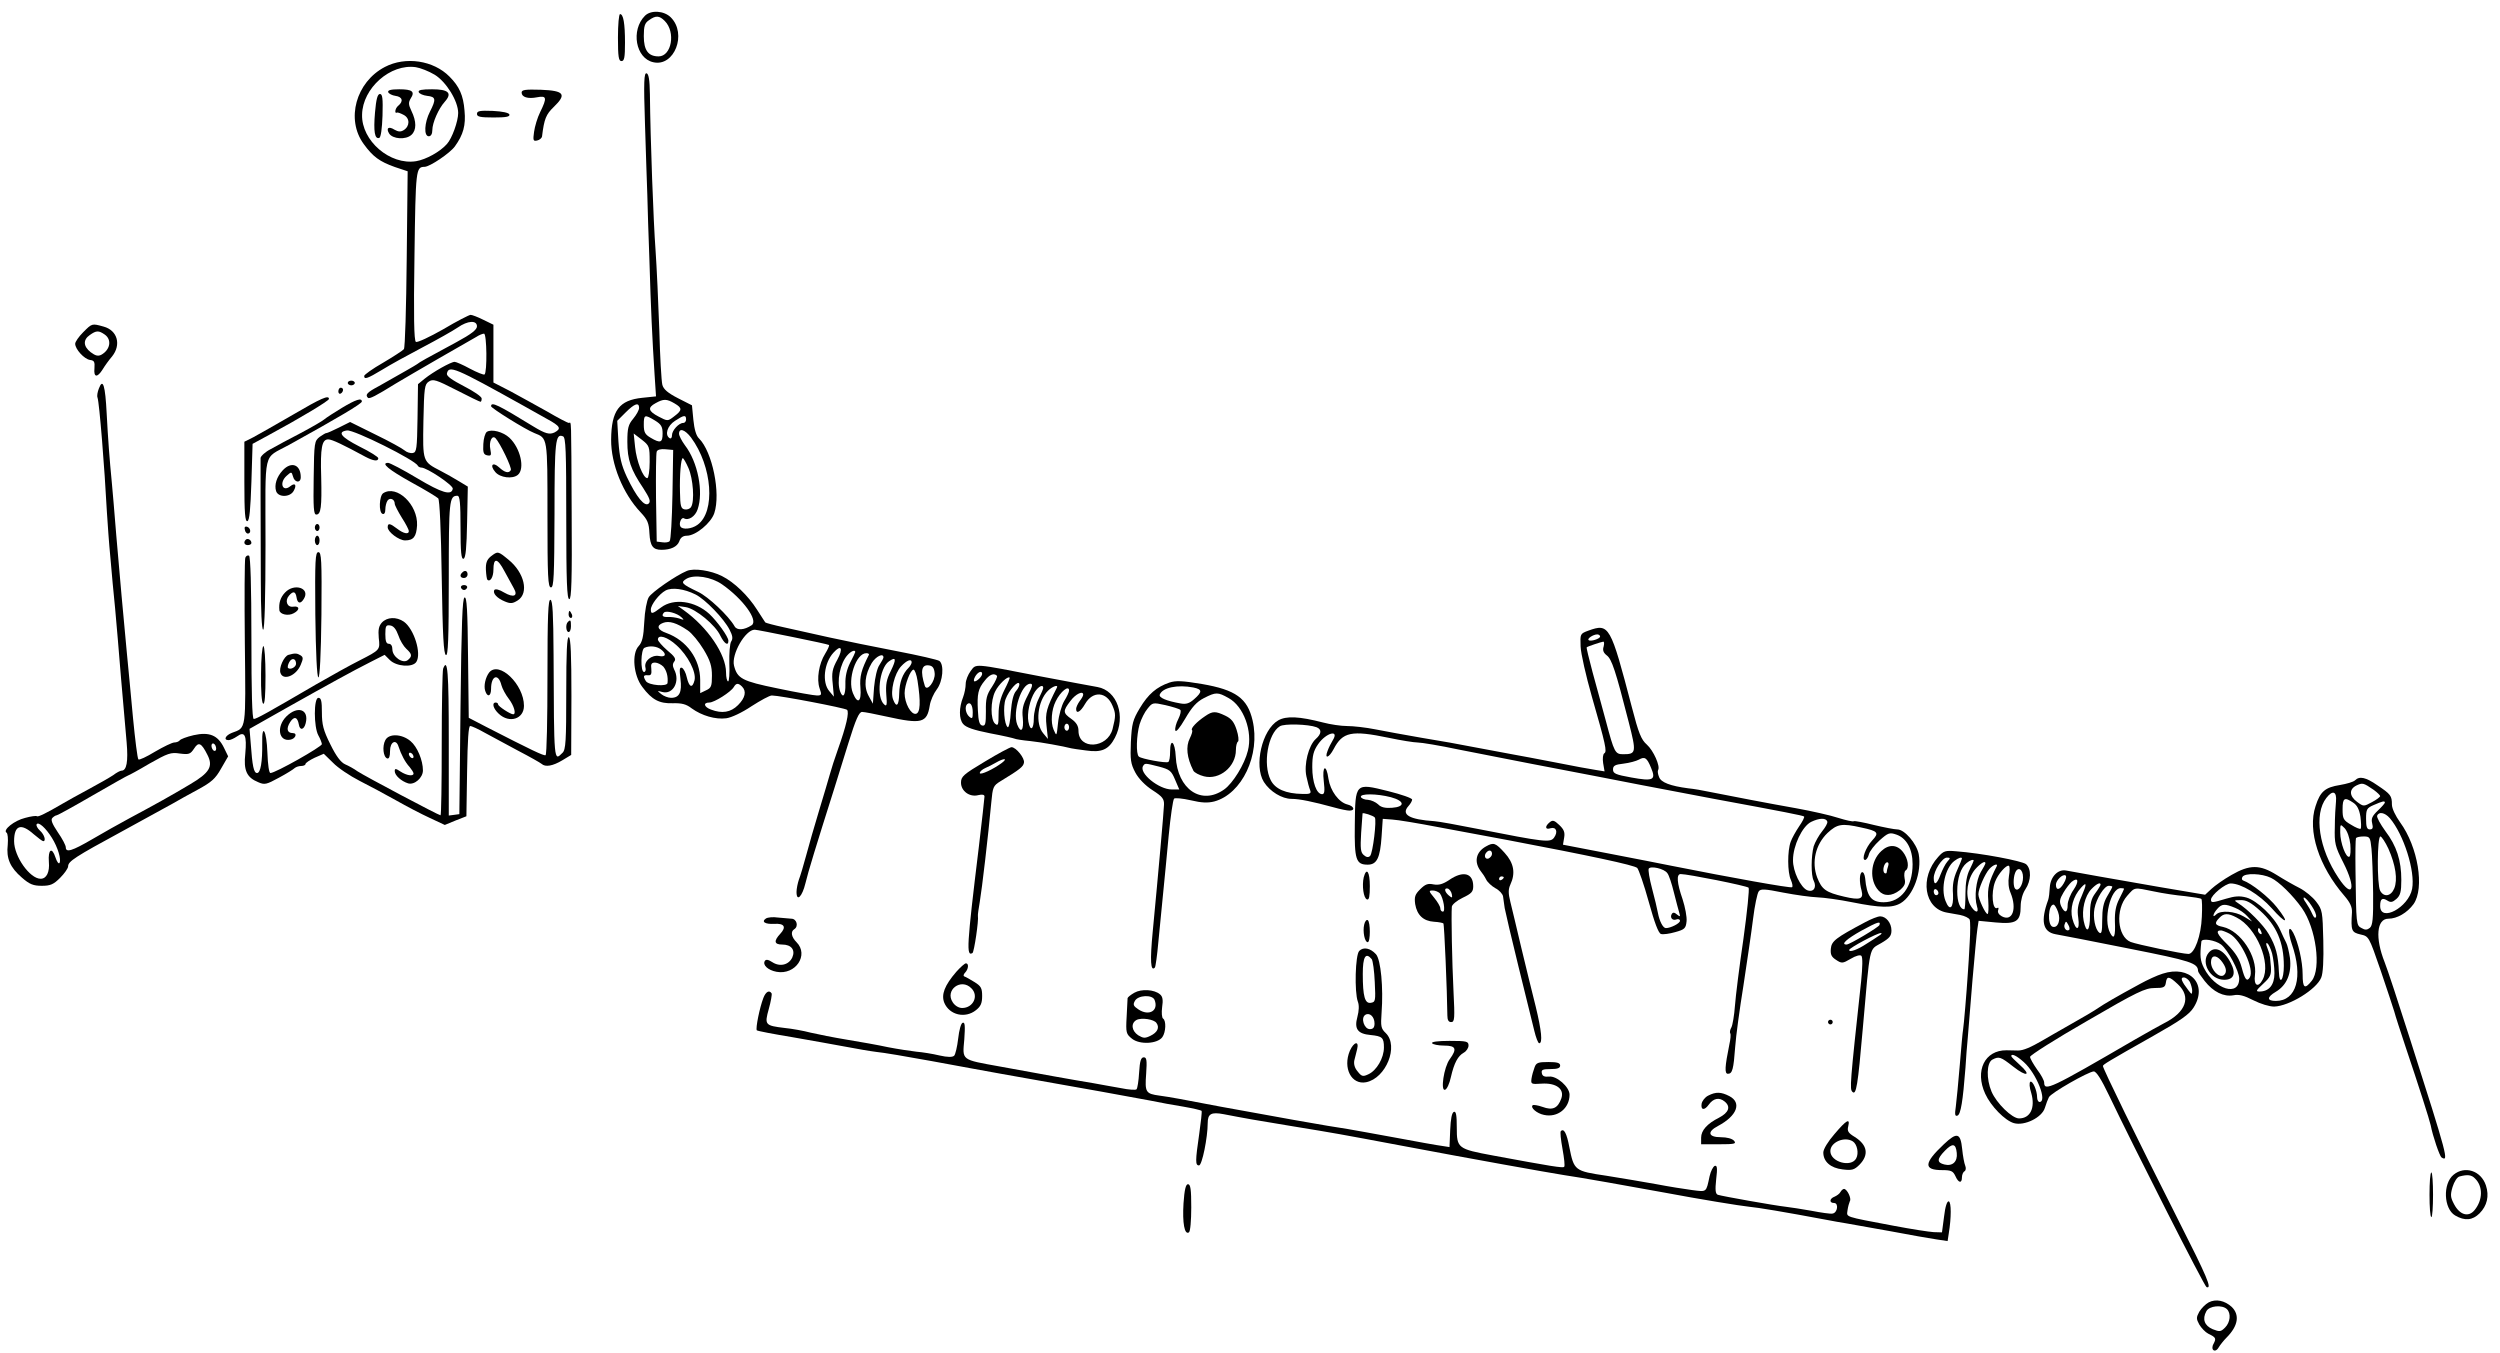 <?xml version="1.0" standalone="no"?>
<!DOCTYPE svg PUBLIC "-//W3C//DTD SVG 20010904//EN"
 "http://www.w3.org/TR/2001/REC-SVG-20010904/DTD/svg10.dtd">
<svg version="1.0" xmlns="http://www.w3.org/2000/svg"
 width="1064pt" height="576pt" viewBox="0 0 1064 576"
 preserveAspectRatio="xMidYMid meet">
<g transform="translate(0,576) scale(0.1,-0.1)"
fill="#000000" stroke="none">
<path d="M2745 5693 c-61 -61 -40 -182 36 -198 89 -20 144 121 74 191 -29 29
-85 32 -110 7z m84 -22 c48 -48 29 -151 -26 -151 -44 0 -63 26 -63 86 0 43 4
56 22 68 29 21 44 20 67 -3z"/>
<path d="M2630 5600 c0 -82 3 -100 15 -100 12 0 15 15 15 78 0 83 -7 122 -21
122 -5 0 -9 -45 -9 -100z"/>
<path d="M1638 5475 c-123 -64 -167 -223 -90 -328 39 -54 68 -75 133 -98 l54
-18 -4 -373 c-2 -205 -7 -378 -12 -384 -5 -6 -45 -32 -89 -58 -44 -25 -80 -51
-80 -56 0 -16 13 -12 76 26 32 20 110 63 173 96 63 33 130 71 149 84 43 30 82
32 82 5 0 -14 -24 -33 -87 -67 -132 -71 -157 -85 -168 -94 -10 -7 -63 -37
-162 -93 -51 -27 -60 -37 -47 -50 6 -6 32 7 119 61 28 17 111 65 185 108 74
42 145 83 157 90 12 8 27 14 33 14 12 0 14 -166 2 -174 -4 -2 -32 9 -62 25
-29 16 -59 29 -65 29 -16 0 -92 -43 -128 -72 l-28 -23 -2 -145 c-2 -131 -4
-145 -20 -148 -10 -2 -26 3 -35 11 -9 8 -65 39 -125 68 l-107 53 -48 -24 c-26
-13 -49 -23 -52 -23 -3 1 -16 -7 -29 -16 -23 -18 -24 -23 -26 -175 -2 -127 0
-156 11 -156 20 0 24 32 21 160 -4 125 3 160 30 160 16 0 64 -23 158 -74 34
-18 55 -21 55 -6 0 5 -36 28 -81 50 -78 40 -95 62 -52 68 29 4 292 -127 301
-150 2 -4 9 -8 15 -8 24 0 137 -76 134 -90 -5 -30 -45 -19 -152 45 -60 36
-116 65 -123 65 -33 0 2 -29 99 -83 57 -31 108 -62 114 -68 6 -6 12 -133 15
-336 4 -249 8 -327 18 -331 9 -3 12 67 12 325 0 334 2 353 37 353 10 0 13 -31
13 -136 0 -104 3 -135 13 -132 9 4 13 46 15 156 l3 151 -38 23 c-21 13 -55 32
-76 43 -79 41 -78 38 -75 212 3 144 5 157 23 169 18 12 31 8 117 -36 54 -28
100 -50 103 -50 3 0 5 6 5 14 0 8 -34 31 -75 52 -50 26 -75 43 -73 54 8 37 32
27 328 -138 25 -14 69 -39 98 -55 57 -31 62 -41 33 -57 -22 -11 -40 -6 -91 25
-150 92 -180 107 -180 86 0 -8 146 -99 184 -114 57 -23 56 -14 56 -349 0 -263
2 -308 15 -308 12 0 14 46 15 312 0 312 4 344 36 331 12 -4 14 -60 14 -349 0
-269 3 -344 13 -344 9 0 12 79 10 367 -2 427 -1 383 -12 383 -5 0 -47 22 -93
49 -47 26 -117 65 -156 86 l-72 37 0 123 0 123 -43 21 c-24 12 -48 21 -54 21
-6 0 -59 -27 -116 -61 -58 -33 -111 -58 -117 -54 -8 5 -10 109 -6 367 5 370 6
377 43 378 22 0 108 58 129 87 36 50 47 90 41 152 -5 65 -22 103 -64 145 -68
69 -187 87 -275 41z m212 -33 c49 -30 100 -112 100 -163 0 -35 -26 -108 -48
-132 -29 -33 -89 -66 -131 -73 -111 -18 -233 87 -230 198 2 113 121 218 229
202 19 -3 55 -17 80 -32z"/>
<path d="M1652 5368 c3 -7 17 -14 31 -16 30 -4 35 -23 12 -42 -14 -11 -17 -36
-5 -29 3 1 15 -3 28 -10 27 -14 27 -48 0 -65 -13 -8 -23 -7 -39 2 -25 16 -37
7 -23 -16 15 -24 71 -28 95 -6 22 20 22 57 0 102 -13 27 -13 36 -3 53 19 29 7
39 -49 39 -36 0 -49 -4 -47 -12z"/>
<path d="M1782 5368 c3 -7 19 -14 36 -16 37 -4 39 -14 12 -67 -24 -47 -27
-105 -5 -105 9 0 15 10 15 26 0 31 26 91 53 121 33 37 16 53 -54 53 -44 0 -60
-3 -57 -12z"/>
<path d="M1596 5281 c-7 -82 -1 -114 18 -108 7 2 12 39 14 95 2 73 0 92 -11
92 -10 0 -16 -21 -21 -79z"/>
<path d="M2745 5234 c4 -121 8 -257 10 -304 1 -47 5 -173 9 -280 6 -203 12
-332 22 -486 l6 -91 -58 -6 c-99 -10 -132 -54 -133 -178 -1 -104 50 -230 126
-310 29 -31 35 -45 37 -89 3 -54 15 -70 51 -70 40 0 67 13 76 36 5 16 16 24
32 24 38 0 103 54 117 96 28 84 -8 261 -65 318 -12 11 -20 39 -24 79 l-6 62
-59 30 c-43 22 -62 38 -67 57 -4 15 -10 120 -13 235 -4 114 -11 267 -16 338
-9 121 -22 471 -24 664 -1 61 -5 86 -14 89 -11 3 -13 -34 -7 -214z m126 -1191
c34 -20 33 -29 -3 -56 -26 -20 -27 -20 -65 0 -44 23 -48 38 -13 57 34 19 47
19 81 -1z m-151 -19 c0 -9 -11 -29 -25 -46 -21 -25 -25 -40 -25 -98 0 -76 14
-118 68 -198 27 -42 32 -56 23 -65 -17 -16 -52 27 -93 113 -24 52 -31 83 -36
152 l-5 87 36 36 c38 38 57 44 57 19z m68 -54 c26 -16 32 -26 32 -55 0 -39 -9
-43 -51 -18 -24 14 -29 24 -29 55 0 44 3 45 48 18z m132 5 c0 -8 -5 -15 -12
-15 -19 0 -48 -32 -48 -52 0 -11 -4 -16 -10 -13 -22 14 -10 53 23 74 38 25 47
26 47 6z m21 -77 c91 -123 105 -317 27 -372 -25 -18 -64 -21 -72 -7 -8 13 4
42 15 35 19 -11 48 8 58 38 26 74 1 202 -54 273 -14 19 -25 41 -25 49 0 26 25
18 51 -16z m-176 -104 c0 -38 -5 -69 -10 -69 -18 0 -46 73 -52 132 l-6 58 34
-26 c33 -26 34 -29 34 -95z m97 -139 c-2 -104 -7 -194 -12 -198 -4 -5 -18 -7
-31 -5 l-24 3 -3 185 c-1 101 0 190 3 198 3 8 17 12 37 10 l33 -3 -3 -190z
m68 113 c20 -45 27 -142 11 -166 -5 -8 -17 -12 -27 -10 -16 3 -19 14 -20 73
-2 73 4 145 12 145 3 0 14 -19 24 -42z"/>
<path d="M2220 5366 c0 -19 26 -28 66 -20 41 8 43 -2 13 -63 -12 -24 -23 -62
-26 -84 -5 -36 -4 -41 13 -37 10 2 20 10 21 18 9 74 17 93 49 124 57 55 46 70
-54 74 -66 2 -82 0 -82 -12z"/>
<path d="M2030 5275 c0 -12 14 -15 71 -15 52 0 70 3 67 13 -3 7 -29 13 -71 15
-55 2 -67 0 -67 -13z"/>
<path d="M354 4346 c-19 -19 -34 -41 -34 -49 0 -23 38 -65 63 -69 18 -2 21 -8
19 -35 -4 -40 12 -42 35 -5 9 15 27 40 40 55 40 50 23 111 -36 127 -50 14 -49
14 -87 -24z m92 -10 c31 -22 23 -65 -15 -86 -14 -7 -25 -4 -45 11 -32 25 -33
53 -4 73 28 20 38 20 64 2z"/>
<path d="M1480 4130 c0 -5 7 -10 15 -10 8 0 15 5 15 10 0 6 -7 10 -15 10 -8 0
-15 -4 -15 -10z"/>
<path d="M421 4107 c-6 -15 -9 -32 -6 -39 8 -23 30 -298 40 -488 3 -47 9 -134
15 -195 5 -60 14 -157 20 -215 5 -58 17 -190 25 -295 9 -104 20 -228 24 -275
7 -82 0 -120 -22 -120 -5 0 -21 -8 -35 -19 -15 -10 -62 -37 -105 -60 -43 -23
-93 -51 -110 -61 -70 -41 -105 -58 -110 -54 -2 3 -25 0 -50 -7 -46 -11 -97
-52 -79 -63 5 -3 7 -26 5 -51 -7 -58 10 -97 60 -140 33 -29 49 -35 85 -35 37
0 50 6 78 34 19 19 34 41 34 49 0 21 29 40 230 149 96 53 193 106 215 118 22
13 71 40 108 60 57 31 74 46 98 89 l30 52 -18 37 c-26 53 -62 68 -129 53 -30
-7 -56 -17 -59 -22 -4 -5 -14 -9 -23 -9 -9 0 -46 -18 -82 -39 -36 -22 -68 -37
-71 -33 -4 4 -14 84 -23 177 -9 94 -20 217 -26 275 -16 169 -29 313 -45 500
-8 96 -16 198 -19 225 -10 103 -16 183 -22 295 -6 120 -16 152 -33 107z m462
-1560 c25 -49 9 -76 -74 -125 -82 -49 -147 -85 -259 -145 -41 -22 -112 -62
-158 -89 -86 -50 -112 -58 -112 -34 0 8 -15 37 -34 64 -24 36 -31 53 -23 61 6
6 14 11 18 11 4 0 73 38 154 85 81 47 149 85 151 85 2 0 43 22 90 50 78 44 91
49 129 43 39 -5 45 -3 61 21 19 30 31 25 57 -27z m37 27 c0 -8 -4 -12 -10 -9
-5 3 -10 13 -10 21 0 8 5 12 10 9 6 -3 10 -13 10 -21z m-699 -380 c25 -40 41
-93 32 -107 -3 -5 -11 5 -17 24 -15 46 -32 34 -28 -19 4 -44 -10 -72 -35 -72
-46 0 -113 95 -113 160 0 68 29 78 83 30 19 -16 37 -30 41 -30 13 0 5 28 -14
45 -11 10 -17 22 -14 27 8 12 39 -16 65 -58z"/>
<path d="M1440 4094 c0 -8 5 -12 10 -9 6 3 10 10 10 16 0 5 -4 9 -10 9 -5 0
-10 -7 -10 -16z"/>
<path d="M1245 3994 c-72 -42 -147 -84 -167 -95 l-38 -19 0 -171 c0 -132 3
-170 13 -167 9 3 13 50 17 167 l5 162 70 38 c128 69 255 145 255 153 0 18 -32
4 -155 -68z"/>
<path d="M1455 4024 c-33 -20 -67 -42 -75 -49 -8 -7 -53 -33 -100 -58 -47 -24
-104 -55 -127 -68 -24 -12 -43 -30 -44 -38 0 -9 0 -81 0 -161 0 -80 1 -241 1
-357 0 -133 4 -213 10 -213 6 0 10 132 10 363 0 413 -13 361 99 423 212 117
311 176 311 185 0 17 -25 9 -85 -27z"/>
<path d="M2072 3922 c-7 -5 -14 -28 -15 -52 -2 -36 1 -45 17 -48 16 -3 18 0
13 25 -7 33 7 63 22 48 19 -20 71 -127 65 -136 -9 -15 -26 -10 -50 12 -27 25
-41 9 -16 -20 20 -24 73 -31 96 -12 31 26 11 114 -36 158 -27 25 -76 38 -96
25z"/>
<path d="M1203 3758 c-26 -28 -36 -62 -28 -88 9 -28 60 -27 75 1 14 25 6 36
-14 20 -34 -28 -49 15 -16 44 20 18 21 18 27 -3 7 -27 33 -29 33 -3 0 54 -40
69 -77 29z"/>
<path d="M1631 3661 c-17 -11 -20 -82 -3 -88 7 -3 12 4 12 19 0 13 4 29 9 37
10 15 31 7 31 -13 0 -6 14 -33 30 -59 17 -26 30 -52 30 -57 0 -16 -23 -11 -50
10 -30 23 -40 25 -40 6 0 -20 48 -56 74 -56 36 0 48 16 51 64 4 88 -86 174
-144 137z"/>
<path d="M1340 3515 c0 -8 5 -15 10 -15 6 0 10 7 10 15 0 8 -4 15 -10 15 -5 0
-10 -7 -10 -15z"/>
<path d="M1042 3506 c1 -10 8 -17 13 -17 15 1 12 24 -3 29 -9 3 -13 -2 -10
-12z"/>
<path d="M1340 3460 c0 -11 5 -20 10 -20 6 0 10 9 10 20 0 11 -4 20 -10 20 -5
0 -10 -9 -10 -20z"/>
<path d="M1046 3463 c-11 -11 -6 -23 9 -23 8 0 15 4 15 9 0 13 -16 22 -24 14z"/>
<path d="M1342 3145 c2 -166 7 -266 13 -268 6 -1 11 93 13 266 2 234 0 267
-13 267 -13 0 -15 -32 -13 -265z"/>
<path d="M2089 3392 c-17 -14 -22 -28 -21 -57 1 -21 4 -40 6 -42 12 -12 26 11
26 42 0 53 17 51 47 -6 15 -28 33 -61 40 -73 19 -33 -1 -41 -41 -18 -21 13
-38 17 -42 11 -8 -14 11 -35 45 -49 24 -10 33 -9 55 5 48 31 28 118 -40 173
-45 37 -45 37 -75 14z"/>
<path d="M1044 3386 c-3 -8 -4 -171 -2 -361 4 -378 7 -361 -55 -384 -28 -11
-37 -31 -14 -31 7 0 23 7 36 16 33 24 42 4 35 -73 -8 -72 6 -102 55 -122 27
-12 35 -10 88 19 32 17 62 36 67 41 6 5 18 9 28 9 10 0 18 4 18 8 0 5 18 17
39 27 l39 17 39 -38 c21 -22 72 -56 113 -77 41 -21 111 -58 155 -83 44 -25
109 -59 144 -75 l64 -30 46 19 46 18 3 192 c2 132 6 192 13 192 7 0 35 -13 63
-29 28 -15 92 -50 141 -76 50 -26 94 -51 100 -56 16 -15 48 -9 88 15 l38 23 1
249 c0 177 -3 249 -11 252 -8 3 -11 -62 -11 -236 0 -205 -2 -243 -16 -256 -37
-37 -36 -45 -38 418 -1 174 -4 230 -13 233 -10 4 -13 -66 -13 -326 0 -181 -3
-332 -8 -335 -7 -4 -59 21 -252 120 l-75 39 -3 258 c-2 200 -5 258 -15 254 -9
-3 -13 -111 -17 -463 l-5 -459 -22 -3 -23 -3 0 320 c0 291 -5 355 -24 305 -3
-9 -6 -153 -6 -320 0 -167 -2 -304 -5 -304 -8 0 -323 167 -353 187 -15 11 -39
24 -53 30 -18 8 -38 34 -63 85 -30 60 -36 84 -36 136 0 48 -3 62 -15 62 -20 0
-20 -124 0 -160 8 -14 14 -30 15 -37 0 -11 -198 -123 -219 -123 -6 0 -11 34
-13 87 -3 93 -24 130 -22 40 1 -80 -7 -127 -22 -127 -14 0 -20 29 -27 127 l-5
61 152 86 c192 108 285 159 362 198 l61 31 22 -22 c28 -28 97 -33 113 -8 23
36 -10 140 -53 171 -32 22 -72 20 -94 -4 -13 -15 -16 -30 -13 -65 6 -51 6 -51
-82 -96 -36 -18 -119 -64 -185 -102 -209 -122 -254 -147 -265 -147 -7 0 -10
115 -10 344 0 221 -4 347 -10 351 -6 3 -13 -1 -16 -9z m651 -329 c7 -22 23
-48 34 -58 25 -23 26 -32 7 -48 -21 -18 -66 14 -66 45 0 15 -6 24 -15 24 -11
0 -15 11 -15 41 0 35 3 40 21 37 14 -2 25 -16 34 -41z"/>
<path d="M2923 3330 c-46 -19 -149 -90 -162 -112 -8 -13 -17 -59 -19 -105 -3
-64 -9 -87 -24 -103 -30 -32 -22 -125 16 -174 41 -55 73 -71 130 -69 38 1 57
-4 80 -22 43 -31 101 -48 147 -42 22 3 67 24 107 51 39 25 77 46 87 46 34 0
310 -53 320 -61 10 -10 -3 -68 -39 -169 -13 -36 -28 -83 -34 -105 -6 -22 -27
-92 -46 -155 -19 -63 -44 -149 -55 -191 -11 -41 -25 -88 -31 -103 -5 -15 -10
-39 -10 -52 0 -44 24 -21 38 37 11 47 46 161 123 404 10 33 37 120 60 193 31
100 45 132 58 132 9 0 56 -9 105 -20 149 -33 171 -27 183 47 3 21 17 52 30 69
26 34 32 105 11 121 -7 5 -89 24 -183 42 -93 18 -222 44 -285 58 -63 14 -150
33 -193 43 -42 9 -79 19 -80 21 -2 2 -17 27 -35 54 -38 60 -97 117 -149 143
-47 24 -120 35 -150 22z m150 -57 c89 -62 156 -154 126 -174 -32 -21 -63 -23
-73 -4 -25 44 -112 126 -155 146 -71 34 -76 40 -49 56 33 19 105 8 151 -24z
m-113 -43 c42 -21 121 -103 145 -150 13 -25 15 -38 7 -50 -6 -9 -9 -51 -8 -93
2 -43 -1 -77 -5 -77 -5 0 -9 17 -9 38 0 77 -78 192 -180 265 l-25 18 34 -5
c42 -7 126 -76 147 -122 17 -34 34 -45 34 -21 0 17 -48 83 -81 114 -61 56
-152 68 -205 28 -38 -29 -44 -30 -44 -9 0 20 35 66 63 81 27 14 79 7 127 -17z
m-60 -97 c13 -12 12 -13 -10 -5 -14 4 -35 7 -47 6 -23 -1 -29 6 -17 19 10 10
57 -3 74 -20z m27 -56 c18 -12 48 -49 68 -82 28 -47 35 -70 35 -111 0 -44 -3
-52 -25 -62 l-25 -12 0 56 c0 89 -58 169 -144 200 -38 13 -44 32 -14 43 26 10
58 0 105 -32z m446 -28 c84 -17 153 -32 155 -34 3 -2 -5 -19 -16 -37 -27 -43
-37 -108 -24 -147 10 -28 9 -31 -11 -31 -12 0 -87 13 -167 30 -152 31 -172 42
-186 97 -12 48 48 153 88 153 6 0 78 -14 161 -31z m-494 -35 c49 -44 85 -115
77 -149 -9 -36 -23 -31 -33 12 -4 20 -14 38 -21 41 -10 3 -11 -8 -6 -47 7 -57
-4 -81 -40 -81 -12 0 -31 7 -42 16 -18 15 -18 15 4 9 47 -13 78 46 51 96 -7
15 -7 24 1 34 8 10 2 21 -30 47 -22 19 -40 40 -40 46 0 24 41 11 79 -24z m-66
-18 c25 -19 21 -34 -8 -28 -32 6 -65 -22 -58 -49 3 -10 0 -19 -6 -19 -16 0
-14 97 2 103 22 10 52 7 70 -7z m751 -43 c-22 -40 -25 -57 -20 -103 l5 -55
-20 24 c-31 37 -22 119 18 163 33 37 43 19 17 -29z m76 32 c0 -2 -10 -23 -22
-46 -14 -28 -21 -58 -20 -90 1 -48 -10 -64 -22 -33 -16 43 -1 121 31 156 15
17 33 24 33 13z m58 -12 c-32 -63 -40 -92 -36 -140 5 -61 -12 -72 -32 -23 -24
58 13 170 57 170 8 0 13 -3 11 -7z m62 -11 c0 -4 -8 -18 -17 -32 -10 -14 -19
-53 -23 -95 l-5 -70 -18 33 c-22 40 -16 91 13 140 18 29 50 44 50 24z m31 -58
c-18 -36 -22 -57 -19 -100 4 -43 2 -52 -8 -43 -36 29 -22 155 19 184 31 22 33
10 8 -41z m89 37 c0 -5 -6 -16 -13 -23 -26 -26 -39 -62 -40 -110 -1 -52 -12
-62 -26 -25 -13 34 6 111 34 141 24 26 45 34 45 17z m-1057 -18 c14 -17 21
-42 18 -70 -2 -16 -80 -10 -92 8 -13 21 -11 27 9 25 13 -1 16 5 14 27 -3 21 1
27 16 27 10 0 26 -8 35 -17z m1155 -29 c3 -33 -33 -80 -42 -53 -20 63 -14 92
18 87 15 -2 22 -11 24 -34z m-73 -31 c14 -91 12 -137 -7 -141 -21 -4 -48 45
-48 88 0 35 25 100 38 100 5 0 13 -21 17 -47z m-747 -25 c20 -20 14 -48 -17
-79 -31 -31 -68 -37 -115 -19 -30 11 -35 30 -7 30 21 0 92 45 104 66 10 17 19
18 35 2z"/>
<path d="M1967 3323 c-12 -11 -8 -23 8 -23 8 0 15 7 15 15 0 16 -12 20 -23 8z"/>
<path d="M1962 3259 c2 -6 8 -10 13 -10 5 0 11 4 13 10 2 6 -4 11 -13 11 -9 0
-15 -5 -13 -11z"/>
<path d="M1213 3238 c-20 -21 -27 -45 -24 -75 2 -18 38 -26 61 -13 27 14 26
32 -2 28 -26 -4 -37 25 -18 47 18 21 28 18 32 -7 4 -27 17 -30 31 -7 29 46
-41 69 -80 27z"/>
<path d="M2420 3145 c0 -8 4 -15 10 -15 5 0 7 7 4 15 -4 8 -8 15 -10 15 -2 0
-4 -7 -4 -15z"/>
<path d="M2417 3113 c-11 -10 -8 -43 3 -43 6 0 10 11 10 25 0 26 -2 29 -13 18z"/>
<path d="M6760 3076 c-35 -13 -35 -14 -33 -67 1 -30 23 -126 48 -214 59 -205
65 -234 53 -241 -6 -4 -8 -22 -5 -42 l6 -35 -37 6 c-20 3 -98 17 -172 32 -74
14 -155 30 -180 34 -25 5 -94 18 -155 29 -60 12 -166 31 -235 42 -69 12 -157
28 -197 36 -40 8 -94 14 -120 14 -26 0 -72 7 -102 15 -101 26 -156 29 -191 9
-69 -40 -104 -193 -61 -262 26 -41 77 -72 118 -72 34 0 91 -12 179 -36 28 -8
58 -14 67 -14 26 0 20 19 -8 26 -37 9 -73 58 -81 109 -9 66 -28 57 -20 -10 5
-43 3 -55 -7 -55 -24 0 -42 51 -42 115 0 49 5 69 25 98 34 49 92 64 62 16 -7
-11 -17 -31 -22 -45 -14 -36 6 -30 26 8 38 73 76 81 234 48 52 -11 108 -20
123 -20 16 0 95 -13 175 -30 157 -31 468 -92 592 -115 41 -8 125 -24 185 -36
220 -42 261 -50 310 -59 298 -55 379 -71 383 -75 3 -3 -7 -22 -21 -42 -14 -21
-31 -51 -36 -66 -14 -38 -14 -130 1 -162 6 -14 9 -28 5 -31 -5 -5 -261 41
-512 91 -38 8 -158 31 -266 52 l-197 38 5 30 c4 23 -1 35 -21 54 -21 20 -28
22 -41 11 -21 -17 -19 -33 4 -25 24 7 33 -15 15 -40 -16 -22 -40 -19 -324 37
-85 17 -168 32 -185 33 -107 7 -143 28 -111 64 9 10 16 22 16 28 0 6 -46 22
-102 36 -141 35 -140 36 -142 -144 -2 -148 5 -169 55 -169 39 0 53 29 59 120
l5 75 40 -3 c22 -1 112 -16 200 -33 88 -16 221 -41 295 -55 342 -65 536 -106
548 -118 6 -6 29 -71 49 -144 25 -90 41 -133 52 -137 9 -3 37 1 61 8 40 11 45
16 48 46 2 18 -6 60 -17 94 -24 69 -27 107 -8 107 31 0 281 -50 289 -58 4 -4
-6 -102 -22 -218 -17 -115 -33 -243 -36 -284 -3 -41 -10 -82 -15 -92 -6 -10
-8 -22 -5 -26 3 -5 1 -26 -4 -48 -19 -94 -21 -124 -6 -124 19 0 24 19 31 115
3 44 19 161 35 260 15 99 34 227 41 284 7 57 18 109 24 117 8 12 25 11 105 -5
52 -10 117 -19 145 -20 27 -1 94 -10 148 -21 120 -24 170 -25 206 -4 54 32 91
133 77 209 -9 45 -60 105 -91 105 -12 0 -58 9 -100 19 -43 11 -82 18 -85 16
-4 -3 -34 4 -66 14 -33 11 -113 29 -179 41 -119 21 -274 51 -370 70 -27 6 -68
13 -90 15 -76 10 -116 25 -124 48 -5 12 -7 25 -4 30 10 16 -20 83 -48 108 -24
21 -35 48 -64 160 -91 348 -96 357 -185 325z m50 -25 c0 -10 -42 -23 -49 -15
-7 6 20 24 37 24 6 0 12 -4 12 -9z m15 -43 c-5 -15 -1 -26 13 -37 22 -16 38
-66 94 -285 33 -129 32 -136 -24 -136 -34 0 -38 8 -73 140 -16 58 -41 152 -57
209 -15 57 -27 105 -25 106 4 4 62 23 70 24 5 1 5 -9 2 -21z m-1222 -343 c23
-9 22 -28 -3 -50 -31 -28 -51 -109 -40 -159 5 -24 12 -50 16 -59 5 -14 0 -17
-32 -16 -72 1 -117 21 -136 59 -34 67 -12 198 39 229 18 12 121 9 156 -4z
m1424 -173 c22 -52 9 -58 -84 -41 -67 12 -78 17 -78 34 0 16 8 21 45 25 25 3
54 11 65 17 25 14 34 9 52 -35z m-1107 -125 c59 -16 61 -41 4 -45 -29 -2 -47
2 -59 15 -10 9 -29 18 -43 19 -14 0 -28 6 -30 12 -5 15 67 15 128 -1z m-69
-86 c9 -9 -8 -152 -20 -164 -7 -7 -16 -6 -27 4 -13 11 -15 27 -11 94 3 44 6
81 6 83 1 5 45 -9 52 -17z m1926 -18 c2 -6 -8 -24 -22 -41 -14 -17 -30 -46
-36 -64 -11 -41 -12 -124 0 -146 14 -28 0 -51 -27 -41 -28 11 -62 81 -61 129
0 60 39 143 77 162 35 17 64 18 69 1z m145 -25 c71 -15 77 -22 46 -55 -28 -30
-47 -83 -30 -83 5 0 13 11 16 24 3 13 24 40 45 59 37 33 43 35 72 25 43 -15
69 -61 69 -126 0 -97 -49 -162 -123 -162 -53 0 -72 24 -79 103 -2 15 -7 26
-13 25 -11 -3 -13 -41 -2 -79 9 -36 -7 -41 -75 -25 -77 18 -94 30 -114 81 -25
66 -7 141 44 190 41 38 60 42 144 23z m-826 -194 c7 -8 19 -45 28 -82 9 -37
20 -76 23 -87 5 -17 4 -18 -10 -7 -10 9 -17 10 -22 2 -9 -15 3 -30 20 -23 8 3
15 0 15 -6 0 -11 -40 -31 -60 -31 -12 0 -27 28 -34 65 -3 17 -14 63 -25 104
-11 41 -17 79 -14 84 8 13 66 0 79 -19z"/>
<path d="M8007 2138 c-47 -43 -52 -124 -12 -168 23 -26 56 -25 90 1 21 18 26
28 21 50 -3 16 -1 31 4 34 17 10 11 51 -11 79 -25 32 -60 34 -92 4z m29 -64
c-3 -9 -6 -20 -6 -25 0 -6 -4 -8 -9 -5 -12 8 -2 46 11 46 6 0 7 -7 4 -16z"/>
<path d="M1111 2891 c-1 -72 3 -122 9 -126 7 -4 10 37 10 119 0 69 -4 126 -9
126 -5 0 -10 -54 -10 -119z"/>
<path d="M1228 2973 c-19 -5 -43 -57 -34 -78 12 -33 67 -11 86 36 11 26 11 32
-1 40 -15 9 -23 10 -51 2z m32 -38 c0 -14 -24 -27 -34 -18 -3 3 -1 14 5 25 11
20 29 16 29 -7z"/>
<path d="M4131 2904 c-11 -15 -21 -39 -21 -55 0 -15 -5 -40 -11 -56 -18 -45
-18 -93 0 -114 12 -15 45 -26 115 -40 54 -10 101 -21 105 -23 3 -2 33 -7 66
-10 47 -5 140 -22 175 -31 3 -1 31 -5 62 -9 67 -10 97 4 123 54 48 92 10 201
-74 216 -20 3 -128 24 -241 45 -293 57 -274 55 -299 23z m49 -12 c0 -11 -22
-32 -32 -32 -5 0 -4 9 2 20 11 20 30 28 30 12z m63 -8 c3 -3 -6 -24 -21 -47
-23 -34 -27 -51 -26 -104 0 -53 -2 -63 -15 -61 -12 2 -17 18 -19 63 -4 72 1
94 29 128 20 26 39 34 52 21z m32 -60 c-17 -34 -25 -65 -25 -103 0 -46 -2 -52
-15 -41 -20 17 -20 98 1 138 14 29 53 66 61 58 2 -1 -8 -25 -22 -52z m50 -4
c-12 -13 -19 -43 -23 -90 -2 -38 -8 -67 -13 -65 -15 10 -21 89 -9 120 14 37
53 81 58 65 2 -6 -4 -20 -13 -30z m49 -20 c-21 -40 -25 -60 -21 -96 5 -52 -8
-68 -24 -27 -20 54 18 173 56 173 12 0 10 -10 -11 -50z m66 32 c0 -4 -9 -25
-20 -47 -11 -22 -20 -59 -20 -82 0 -48 -15 -58 -23 -15 -7 35 6 94 27 127 16
24 36 34 36 17z m58 1 c-44 -86 -50 -108 -44 -162 l6 -56 -20 24 c-35 41 -24
137 20 181 19 19 46 28 38 13z m52 -12 c0 -6 -9 -26 -21 -45 -11 -19 -23 -61
-26 -93 -6 -58 -6 -58 -19 -28 -13 31 -9 84 9 120 20 42 57 71 57 46z m60 -18
c0 -5 -7 -17 -15 -27 -8 -11 -15 -26 -15 -33 0 -23 18 -14 38 21 33 57 92 53
117 -8 14 -33 14 -43 0 -99 -22 -83 -145 -90 -145 -7 0 20 -9 35 -30 50 -37
26 -37 34 -4 77 22 30 55 45 54 26z m-470 -75 c0 -26 -2 -29 -15 -18 -15 13
-20 42 -9 53 13 12 24 -4 24 -35z m410 -63 c0 -8 -4 -15 -10 -15 -5 0 -10 7
-10 15 0 8 5 15 10 15 6 0 10 -7 10 -15z"/>
<path d="M2082 2898 c-16 -21 -24 -57 -17 -78 9 -29 25 -24 25 8 0 57 31 68
44 16 4 -15 18 -41 32 -59 22 -29 32 -65 18 -65 -12 0 -64 34 -64 42 0 4 -4 8
-10 8 -18 0 -11 -26 13 -48 45 -42 107 -22 107 34 0 91 -106 193 -148 142z"/>
<path d="M4977 2855 c-55 -19 -90 -49 -126 -109 -30 -50 -34 -66 -38 -144 -3
-76 -1 -92 19 -130 14 -26 42 -55 73 -75 42 -27 50 -37 49 -62 -1 -30 -23
-279 -48 -540 -12 -124 -9 -172 9 -153 3 2 10 52 15 109 6 57 15 149 20 204 6
55 16 167 24 249 8 82 18 152 23 157 4 4 36 1 71 -7 46 -11 72 -12 100 -5 118
32 197 198 163 345 -22 94 -71 130 -216 155 -84 14 -111 15 -138 6z m102 -21
c38 -8 39 -18 4 -49 -21 -19 -35 -23 -58 -19 -62 11 -94 25 -89 38 12 30 76
43 143 30z m150 -45 c64 -35 103 -142 82 -224 -14 -58 -64 -139 -101 -165 -97
-69 -199 1 -206 140 -3 64 -24 82 -24 21 0 -22 -3 -42 -8 -44 -9 -6 -114 13
-125 23 -13 11 -10 91 3 137 7 23 22 53 34 67 21 26 22 27 76 15 30 -7 59 -16
63 -20 5 -3 1 -21 -8 -39 -9 -17 -15 -39 -13 -48 2 -11 18 8 42 49 29 50 49
72 80 88 51 26 59 26 105 0z m-295 -292 c44 -12 51 -17 67 -55 l18 -42 -32 0
c-55 0 -141 70 -122 100 8 13 9 12 69 -3z"/>
<path d="M5129 2712 c-36 -24 -62 -52 -56 -59 4 -3 -1 -19 -9 -35 -18 -35 -13
-83 15 -138 4 -8 25 -19 45 -24 66 -17 136 41 136 112 0 17 4 33 9 36 4 3 2
26 -6 50 -11 34 -23 48 -48 60 -42 20 -54 20 -86 -2z"/>
<path d="M1219 2711 c-44 -44 -33 -109 17 -99 22 4 31 28 10 28 -24 0 -29 19
-11 47 17 26 31 22 37 -11 4 -26 22 -23 29 6 15 59 -34 76 -82 29z"/>
<path d="M1640 2610 c-14 -26 -9 -72 8 -78 8 -2 12 8 12 32 0 39 26 52 36 19
11 -34 29 -68 47 -87 9 -11 17 -23 17 -28 0 -13 -29 -9 -55 8 -21 14 -25 14
-25 2 0 -18 28 -43 57 -52 27 -8 63 24 63 55 0 43 -24 101 -53 125 -37 31 -92
33 -107 4z m120 -71 c0 -6 -4 -7 -10 -4 -5 3 -10 11 -10 16 0 6 5 7 10 4 6 -3
10 -11 10 -16z"/>
<path d="M4192 2519 c-92 -55 -102 -64 -102 -90 0 -36 37 -63 74 -53 17 4 26
2 26 -6 0 -7 -11 -103 -24 -214 -52 -426 -54 -468 -27 -452 7 5 27 139 23 158
-1 4 3 31 8 60 9 52 36 282 49 423 6 65 8 71 39 90 84 51 97 62 100 79 4 19
-34 66 -53 66 -6 0 -57 -27 -113 -61z m73 -5 c-35 -27 -95 -55 -95 -44 0 6 10
15 23 21 12 5 33 16 47 24 33 19 50 18 25 -1z"/>
<path d="M10023 2439 c-7 -7 -35 -15 -64 -20 -63 -10 -84 -27 -104 -90 -35
-105 14 -256 123 -382 24 -28 33 -47 32 -70 -5 -78 -2 -85 36 -94 36 -8 36 -8
86 -153 27 -80 53 -158 58 -175 4 -16 26 -84 48 -150 55 -163 103 -314 107
-334 9 -47 38 -131 46 -137 32 -20 27 0 -133 501 -49 154 -98 303 -109 330
-41 103 -34 185 16 185 37 0 80 25 107 62 48 68 19 244 -57 348 -20 28 -35 59
-35 76 0 37 -5 44 -62 82 -49 34 -76 40 -95 21z m80 -41 c15 -11 27 -23 27
-26 0 -4 -16 -16 -35 -26 -35 -19 -36 -19 -63 1 -34 25 -35 54 -3 70 26 12 29
12 74 -19z m-161 -49 c-2 -19 -5 -68 -5 -109 -2 -69 1 -82 36 -151 56 -110 41
-158 -20 -66 -84 125 -106 272 -52 341 27 35 45 28 41 -15z m73 -5 c17 -11 26
-29 31 -60 3 -25 4 -47 1 -51 -3 -3 -22 5 -41 17 -33 19 -36 26 -36 66 0 48 8
53 45 28z m135 0 c0 -3 -14 -19 -30 -34 -24 -23 -29 -34 -24 -54 5 -20 2 -26
-10 -26 -12 0 -16 10 -16 45 0 41 3 46 33 59 37 16 47 19 47 10z m21 -66 c59
-69 109 -226 95 -301 -15 -79 -136 -144 -136 -73 0 31 9 37 31 23 14 -9 22 -7
38 7 17 15 21 31 21 81 0 83 -20 145 -68 208 -21 29 -37 58 -35 65 7 19 33 14
54 -10z m-168 -111 c2 -26 1 -50 -4 -53 -14 -8 -39 59 -39 103 0 37 0 37 19
18 11 -12 21 -40 24 -68z m90 -19 c3 -29 6 -114 7 -189 1 -109 -2 -138 -14
-148 -11 -9 -20 -10 -35 -1 -23 12 -23 13 -26 245 -1 72 0 133 2 138 3 4 17 7
32 7 27 0 29 -3 34 -52z m72 0 c31 -70 40 -132 25 -169 -14 -34 -44 -39 -60
-10 -14 26 -13 231 1 231 5 0 21 -24 34 -52z"/>
<path d="M6325 2158 c-44 -24 -53 -67 -22 -107 6 -7 16 -22 22 -34 5 -11 23
-28 39 -37 16 -8 31 -24 33 -35 1 -11 5 -33 7 -50 3 -16 29 -129 59 -250 30
-121 60 -244 67 -272 7 -29 16 -53 21 -53 15 0 10 53 -15 156 -14 54 -41 167
-61 249 -19 83 -41 171 -47 197 -9 36 -9 53 0 73 23 49 15 92 -24 135 -39 43
-47 46 -79 28z m25 -32 c0 -8 -7 -16 -15 -20 -15 -5 -21 14 -8 27 11 12 23 8
23 -7z m50 -100 c0 -3 -4 -8 -10 -11 -5 -3 -10 -1 -10 4 0 6 5 11 10 11 6 0
10 -2 10 -4z"/>
<path d="M8249 2113 c-80 -88 -60 -220 37 -237 11 -2 35 -6 56 -10 20 -4 38
-13 41 -20 3 -8 3 -52 0 -98 -2 -45 -6 -105 -8 -132 -5 -79 -17 -220 -20 -237
-2 -9 -8 -77 -14 -150 -6 -74 -14 -154 -17 -178 -5 -34 -4 -43 7 -39 14 5 23
61 34 203 2 39 7 97 10 130 3 33 12 143 20 245 9 102 18 200 21 218 l5 33 73
-7 c87 -8 106 4 106 69 0 25 8 54 20 72 25 37 26 87 3 107 -17 14 -191 47
-298 55 -45 4 -53 2 -76 -24z m39 -20 c-9 -10 -21 -35 -29 -55 -15 -42 -29
-50 -29 -15 0 31 36 87 56 87 15 0 16 -2 2 -17z m62 13 c0 -2 -9 -25 -21 -51
-15 -34 -20 -62 -17 -101 3 -59 -14 -75 -32 -28 -21 53 -1 141 38 170 17 13
32 18 32 10z m50 -9 c0 -2 -8 -19 -17 -38 -12 -23 -18 -57 -18 -101 0 -38 -2
-68 -5 -68 -18 0 -30 31 -30 77 0 55 15 100 40 120 14 12 30 17 30 10z m50
-11 c0 -3 -9 -20 -20 -38 -20 -35 -28 -106 -16 -145 11 -34 -11 -28 -30 8 -21
42 -11 109 22 149 23 26 44 39 44 26z m48 -13 c-33 -64 -40 -92 -36 -145 2
-32 1 -58 -3 -58 -9 0 -39 64 -39 84 0 23 28 87 47 108 16 18 38 25 31 11z
m52 -42 c-4 -25 -2 -50 7 -71 28 -68 8 -124 -37 -100 -13 7 -19 17 -16 26 3 8
2 13 -3 10 -21 -13 -28 64 -10 111 12 33 49 74 59 68 4 -3 4 -22 0 -44z m60
-5 c0 -33 -20 -62 -33 -49 -9 8 -9 46 -1 67 11 30 34 18 34 -18z m-360 -67 c0
-5 -4 -9 -10 -9 -5 0 -10 7 -10 16 0 8 5 12 10 9 6 -3 10 -10 10 -16z"/>
<path d="M9497 2036 c-32 -18 -70 -45 -85 -59 l-27 -25 -195 33 c-198 34 -358
63 -396 70 -35 7 -67 -26 -70 -71 -1 -21 -4 -46 -7 -54 -33 -90 -23 -136 31
-146 20 -3 161 -31 312 -61 268 -53 294 -62 295 -96 0 -4 13 -23 28 -42 37
-47 81 -68 122 -61 24 5 46 -1 85 -21 32 -16 68 -27 89 -27 64 2 180 73 200
123 8 18 11 75 9 158 -3 123 -4 131 -30 165 -15 20 -47 46 -70 58 -24 12 -68
37 -98 56 -72 45 -115 45 -193 0z m-714 -36 c-17 -29 -33 -31 -33 -5 0 18 29
47 41 39 5 -3 2 -18 -8 -34z m882 24 c34 -16 93 -74 132 -129 60 -85 83 -257
42 -309 -30 -38 -39 -32 -39 27 0 55 -19 137 -40 177 -21 38 -24 6 -6 -48 49
-140 20 -242 -68 -242 -39 0 -39 16 0 39 47 28 68 79 60 144 -4 27 -11 56 -16
65 -5 10 -17 34 -26 55 -24 54 -98 124 -143 137 -29 8 -50 6 -87 -5 -59 -18
-64 -18 -64 -4 0 19 61 69 84 69 44 0 122 -47 174 -105 63 -71 79 -68 22 4
-34 43 -107 101 -144 114 -5 2 -6 9 -2 15 10 17 82 15 121 -4z m-840 -51 c-14
-20 -25 -49 -25 -64 0 -35 -13 -37 -28 -5 -8 19 -6 30 10 57 11 19 27 39 35
46 28 22 33 3 8 -34z m34 -28 c-16 -36 -19 -58 -14 -91 8 -56 -10 -59 -25 -4
-11 42 3 95 37 132 25 28 25 16 2 -37z m81 50 c0 -3 -10 -20 -22 -36 -18 -24
-23 -44 -23 -95 0 -68 -15 -81 -27 -23 -9 46 5 106 33 135 21 22 39 31 39 19z
m50 -9 c0 -3 -10 -21 -22 -41 -16 -27 -21 -54 -21 -101 0 -50 -3 -61 -13 -53
-17 14 -27 64 -20 102 8 43 42 97 61 97 8 0 15 -2 15 -4z m50 -9 c0 -1 -9 -21
-20 -42 -15 -29 -20 -56 -19 -97 3 -64 -4 -80 -20 -49 -31 56 1 191 45 191 8
0 14 -1 14 -3z m127 -11 c37 -8 97 -17 133 -20 35 -4 67 -9 69 -12 3 -3 4 -37
2 -76 -3 -80 -31 -158 -57 -158 -26 0 -217 40 -246 51 -57 23 -66 138 -15 196
34 38 26 37 114 19z m671 -61 c13 -19 22 -40 19 -47 -3 -8 -9 -4 -16 12 -6 14
-18 35 -27 48 -9 12 -13 22 -8 22 5 0 20 -16 32 -35z m-219 -21 c70 -63 101
-135 101 -235 0 -61 -19 -84 -21 -26 -3 72 -13 110 -43 161 -23 40 -90 107
-132 133 -17 11 -16 12 12 12 24 1 44 -10 83 -45z m-860 -5 c13 -36 -1 -71
-24 -63 -22 9 -18 94 5 94 4 0 13 -14 19 -31z m754 17 c18 -7 41 -23 52 -36
l20 -22 -35 21 c-38 23 -99 28 -118 9 -18 -18 -14 3 5 24 19 22 33 22 76 4z
m6 -41 c85 -43 148 -195 111 -264 -19 -37 -39 -26 -33 18 11 81 -61 189 -136
206 -35 7 -38 16 -15 39 19 20 37 20 73 1z m-712 -52 c-11 -10 -26 8 -20 23 5
15 7 14 15 -1 6 -9 7 -19 5 -22z m817 -9 c3 -8 2 -12 -4 -9 -6 3 -10 10 -10
16 0 14 7 11 14 -7z m-135 -8 c49 -27 107 -152 86 -186 -12 -20 -21 -9 -34 41
-10 37 -25 62 -61 99 -46 45 -52 61 -26 60 6 -1 22 -7 35 -14z m-36 -46 c29
-23 77 -113 77 -145 0 -78 -103 -47 -150 45 -16 32 -18 51 -11 113 2 15 59 6
84 -13z m217 -38 c5 -20 10 -58 10 -84 0 -50 -23 -78 -64 -78 -17 0 -14 5 16
33 30 28 35 37 33 72 -2 22 -4 41 -4 43 -1 1 -2 5 -2 10 -1 4 -5 17 -10 30 -6
15 -5 21 1 17 5 -3 14 -22 20 -43z"/>
<path d="M9400 1705 c-35 -42 7 -115 66 -115 41 0 52 26 28 72 -29 56 -69 74
-94 43z m52 -32 c23 -28 28 -50 13 -63 -19 -15 -55 21 -55 55 0 29 20 33 42 8z"/>
<path d="M5804 2026 c-8 -35 -1 -89 14 -94 9 -3 12 13 12 57 0 61 -14 82 -26
37z"/>
<path d="M6168 2015 c-27 -18 -44 -23 -67 -19 -24 5 -35 1 -57 -21 -22 -22
-25 -32 -21 -63 8 -47 35 -72 80 -75 20 -1 38 -5 40 -7 4 -4 16 -290 17 -392
0 -19 5 -28 16 -28 15 0 16 14 10 133 -6 122 -10 320 -7 358 1 9 21 26 46 38
38 18 45 26 45 49 0 56 -42 68 -102 27z m11 -61 c3 -16 1 -17 -13 -5 -19 16
-21 34 -3 29 6 -3 14 -13 16 -24z m-51 4 c15 -20 25 -78 13 -78 -6 0 -11 6
-11 14 0 8 -12 28 -26 45 -24 29 -24 31 -6 31 11 0 24 -6 30 -12z"/>
<path d="M3260 1851 c-21 -14 -4 -25 35 -23 43 3 53 -13 26 -42 -29 -31 -26
-46 8 -46 39 0 57 -23 43 -55 -15 -32 -53 -41 -85 -20 -17 11 -27 13 -32 5
-10 -17 13 -39 50 -46 81 -15 139 72 85 126 -22 22 -26 45 -10 55 20 12 11 45
-12 45 -13 1 -39 3 -58 5 -19 3 -42 1 -50 -4z"/>
<path d="M7938 1835 c-126 -67 -143 -80 -146 -113 -2 -24 2 -34 22 -47 24 -16
28 -16 62 4 23 14 41 18 46 13 6 -6 5 -48 -1 -108 -48 -442 -49 -459 -37 -471
16 -16 23 26 44 269 32 365 26 333 78 364 36 21 44 31 44 54 0 32 -23 60 -48
60 -10 0 -38 -11 -64 -25z m61 -12 c-3 -9 -127 -83 -140 -83 -26 0 -1 23 63
59 70 38 83 42 77 24z m-3 -46 c-10 -7 -33 -22 -51 -33 -39 -26 -75 -39 -75
-27 1 9 119 72 135 72 6 0 2 -6 -9 -12z"/>
<path d="M5806 1825 c-7 -29 2 -75 15 -75 12 0 12 87 0 94 -5 3 -12 -5 -15
-19z"/>
<path d="M5785 1713 c-17 -17 -21 -175 -6 -216 6 -15 5 -39 -2 -65 -14 -51 1
-72 56 -77 50 -5 57 -11 57 -53 0 -45 -31 -98 -66 -114 -23 -11 -29 -10 -46
12 -13 15 -17 32 -14 47 3 13 9 34 12 48 9 37 -14 31 -31 -7 -31 -74 7 -146
69 -134 85 17 140 154 84 209 -21 20 -22 29 -18 87 8 105 -3 226 -24 249 -24
26 -53 32 -71 14z m53 -35 c5 -7 11 -51 13 -98 4 -80 3 -85 -17 -88 -25 -4
-34 27 -34 123 0 73 12 94 38 63z m12 -274 c0 -17 -6 -24 -20 -24 -24 0 -40
48 -19 61 18 11 39 -8 39 -37z"/>
<path d="M4070 1624 c-50 -58 -65 -97 -51 -132 22 -52 89 -68 135 -31 20 16
26 29 26 60 0 34 -5 42 -32 59 -18 11 -37 22 -43 24 -6 2 -5 9 3 17 14 15 16
39 3 39 -5 0 -23 -16 -41 -36z m64 -70 c33 -32 8 -84 -39 -84 -15 0 -31 10
-40 24 -35 52 35 105 79 60z"/>
<path d="M9204 1616 c-23 -7 -66 -27 -95 -43 -107 -58 -154 -86 -179 -103 -14
-10 -68 -42 -120 -71 -52 -30 -104 -59 -115 -66 -53 -31 -84 -44 -106 -44 -13
0 -35 1 -49 1 -93 1 -136 -87 -91 -185 24 -53 84 -114 122 -125 45 -13 120 24
132 65 5 17 13 37 17 45 8 18 168 109 191 110 11 0 32 -33 65 -102 105 -220
406 -813 415 -816 25 -9 3 42 -119 283 -180 356 -322 647 -322 658 0 6 21 19
214 128 117 66 154 92 172 121 62 98 -15 182 -132 144z m65 -45 c58 -54 35
-119 -59 -166 -19 -10 -75 -41 -125 -70 -359 -209 -385 -221 -385 -182 0 8
-13 33 -30 55 -16 23 -30 47 -30 54 0 7 109 76 243 153 213 124 247 140 287
140 39 0 45 3 48 23 4 29 14 28 51 -7z m51 10 c5 -11 10 -28 10 -38 -1 -17 -2
-16 -16 2 -30 39 -36 55 -20 55 9 0 20 -9 26 -19z m-707 -341 c55 -49 102
-170 67 -170 -5 0 -10 9 -10 19 0 30 -19 73 -29 67 -5 -4 -4 -24 4 -48 18 -63
-4 -108 -52 -108 -30 0 -96 65 -117 114 -23 55 -21 122 3 136 29 15 35 13 90
-30 57 -45 79 -38 26 9 -19 17 -35 33 -35 36 0 13 23 2 53 -25z"/>
<path d="M4828 1535 c-16 -9 -28 -19 -29 -23 0 -4 -2 -40 -4 -79 -4 -69 -2
-74 23 -94 33 -26 108 -22 129 7 15 21 17 70 3 79 -5 3 -7 25 -4 48 5 32 2 46
-9 55 -24 21 -79 24 -109 7z m86 -31 c18 -46 -24 -70 -69 -40 -21 14 -24 20
-15 36 13 25 75 28 84 4z m8 -98 c14 -19 4 -40 -25 -54 -24 -12 -31 -11 -53 2
-28 19 -32 51 -7 65 21 11 75 3 85 -13z"/>
<path d="M3249 1513 c-16 -41 -34 -131 -28 -138 3 -3 71 -16 150 -29 79 -14
182 -32 229 -41 47 -9 105 -19 130 -22 25 -2 131 -20 235 -39 105 -19 237 -44
295 -54 356 -63 574 -102 635 -114 39 -8 103 -20 142 -26 40 -7 75 -15 77 -18
2 -4 -3 -47 -10 -97 -17 -117 -17 -135 -1 -135 13 0 37 119 37 180 0 40 15 48
68 38 88 -17 137 -26 297 -52 177 -29 189 -31 460 -82 307 -58 615 -113 690
-125 70 -10 283 -48 425 -74 154 -29 326 -57 365 -61 35 -3 149 -22 325 -55
30 -6 71 -13 90 -16 19 -3 103 -18 185 -33 83 -16 171 -31 197 -35 l47 -7 5
33 c11 67 11 132 0 136 -7 2 -15 -21 -20 -64 l-9 -68 -35 1 c-19 1 -96 13
-170 27 -217 41 -200 36 -197 66 2 15 7 32 10 39 8 11 -12 52 -25 52 -4 0 -11
-6 -15 -13 -4 -8 -16 -16 -25 -20 -22 -8 -24 -27 -2 -27 20 0 15 -42 -7 -45
-8 -2 -49 4 -90 12 -40 7 -90 15 -109 17 -46 5 -271 45 -289 51 -10 4 -12 19
-7 66 6 48 4 60 -6 57 -7 -3 -17 -22 -22 -44 -15 -70 -11 -67 -74 -59 -31 4
-100 15 -152 25 -52 9 -148 26 -213 36 -136 20 -138 22 -158 122 -11 59 -23
81 -36 68 -4 -3 0 -37 7 -76 7 -39 11 -73 7 -76 -5 -6 -54 2 -302 48 -151 28
-155 31 -155 119 0 52 -3 70 -12 67 -9 -3 -14 -30 -16 -77 l-3 -73 -32 5 c-18
2 -106 18 -197 35 -91 17 -183 33 -205 37 -66 9 -351 60 -540 95 -162 31 -215
41 -260 47 -59 8 -63 14 -57 93 4 58 2 70 -10 70 -12 0 -17 -15 -20 -65 -2
-35 -7 -67 -11 -71 -3 -4 -34 -2 -67 5 -33 6 -86 15 -117 21 -69 11 -246 43
-398 71 -166 30 -159 25 -151 115 4 58 3 75 -7 71 -7 -2 -15 -31 -19 -67 -4
-35 -12 -68 -17 -73 -7 -7 -28 -7 -63 1 -29 7 -73 14 -98 16 -25 3 -79 11
-120 19 -41 9 -120 23 -175 32 -55 9 -125 23 -155 30 -30 8 -80 17 -111 20
-83 10 -86 13 -67 81 9 32 14 62 12 66 -10 16 -25 7 -35 -19z"/>
<path d="M7780 1410 c0 -5 5 -10 10 -10 6 0 10 5 10 10 0 6 -4 10 -10 10 -5 0
-10 -4 -10 -10z"/>
<path d="M6095 1320 c3 -5 26 -10 51 -10 51 0 56 -14 24 -58 -25 -34 -40 -137
-20 -130 8 2 19 26 25 54 14 61 30 90 55 104 11 6 20 20 20 30 0 18 -7 20 -81
20 -51 0 -78 -4 -74 -10z"/>
<path d="M6531 1217 c-5 -13 -11 -34 -13 -48 -3 -23 -1 -24 43 -21 63 4 98
-23 84 -63 -15 -42 -37 -52 -80 -36 -20 7 -39 10 -42 7 -11 -10 18 -35 48 -41
58 -13 109 28 109 86 0 33 -55 81 -87 77 -20 -2 -29 2 -31 15 -3 14 4 17 37
17 30 0 41 4 41 15 0 11 -12 15 -50 15 -44 0 -52 -3 -59 -23z"/>
<path d="M7270 1097 c-14 -7 -26 -23 -28 -35 -4 -27 12 -29 30 -4 20 28 45 33
68 14 27 -22 18 -47 -24 -69 -50 -25 -76 -54 -76 -85 l0 -28 76 0 c67 0 75 2
64 15 -8 9 -30 15 -56 15 -54 0 -60 23 -12 48 81 43 102 99 48 127 -35 18 -57
19 -90 2z"/>
<path d="M7808 934 c-28 -32 -48 -65 -48 -79 0 -39 31 -66 82 -72 40 -5 50 -2
72 20 41 42 34 84 -20 118 -28 17 -33 25 -28 45 9 37 -7 28 -58 -32z m78 -32
c18 -12 26 -50 14 -72 -21 -40 -110 -16 -110 31 0 38 61 64 96 41z"/>
<path d="M8273 890 c-86 -81 -87 -110 -7 -110 38 0 46 -4 56 -25 13 -30 28
-33 28 -6 0 11 5 23 11 26 6 4 7 14 3 24 -4 9 -10 41 -13 71 -7 69 -22 73 -78
20z m55 -37 c4 -37 -18 -58 -53 -49 -32 8 -32 23 2 58 33 34 47 32 51 -9z"/>
<path d="M10442 760 c-46 -38 -42 -144 7 -173 41 -24 74 -21 104 9 32 32 42
74 27 119 -21 63 -90 85 -138 45z m92 -16 c34 -33 33 -91 -2 -134 -26 -32 -63
-21 -87 24 -16 30 -17 40 -7 74 7 23 20 43 30 45 34 9 51 7 66 -9z"/>
<path d="M10340 675 c0 -52 3 -95 8 -95 4 0 7 43 7 95 0 52 -3 95 -7 95 -5 0
-8 -43 -8 -95z"/>
<path d="M5037 638 c-5 -82 4 -135 23 -123 6 3 10 50 10 106 0 77 -3 99 -14
99 -9 0 -15 -22 -19 -82z"/>
<path d="M9400 217 c-13 -7 -31 -25 -40 -40 -13 -24 -13 -30 0 -54 9 -15 26
-33 38 -39 33 -16 35 -20 23 -43 -15 -26 7 -42 22 -15 6 10 21 29 33 41 50 50
57 97 22 131 -30 27 -67 35 -98 19z m78 -29 c18 -18 14 -56 -8 -78 -18 -18
-23 -19 -53 -7 -35 15 -45 43 -27 76 12 24 68 29 88 9z"/>
</g>
</svg>
